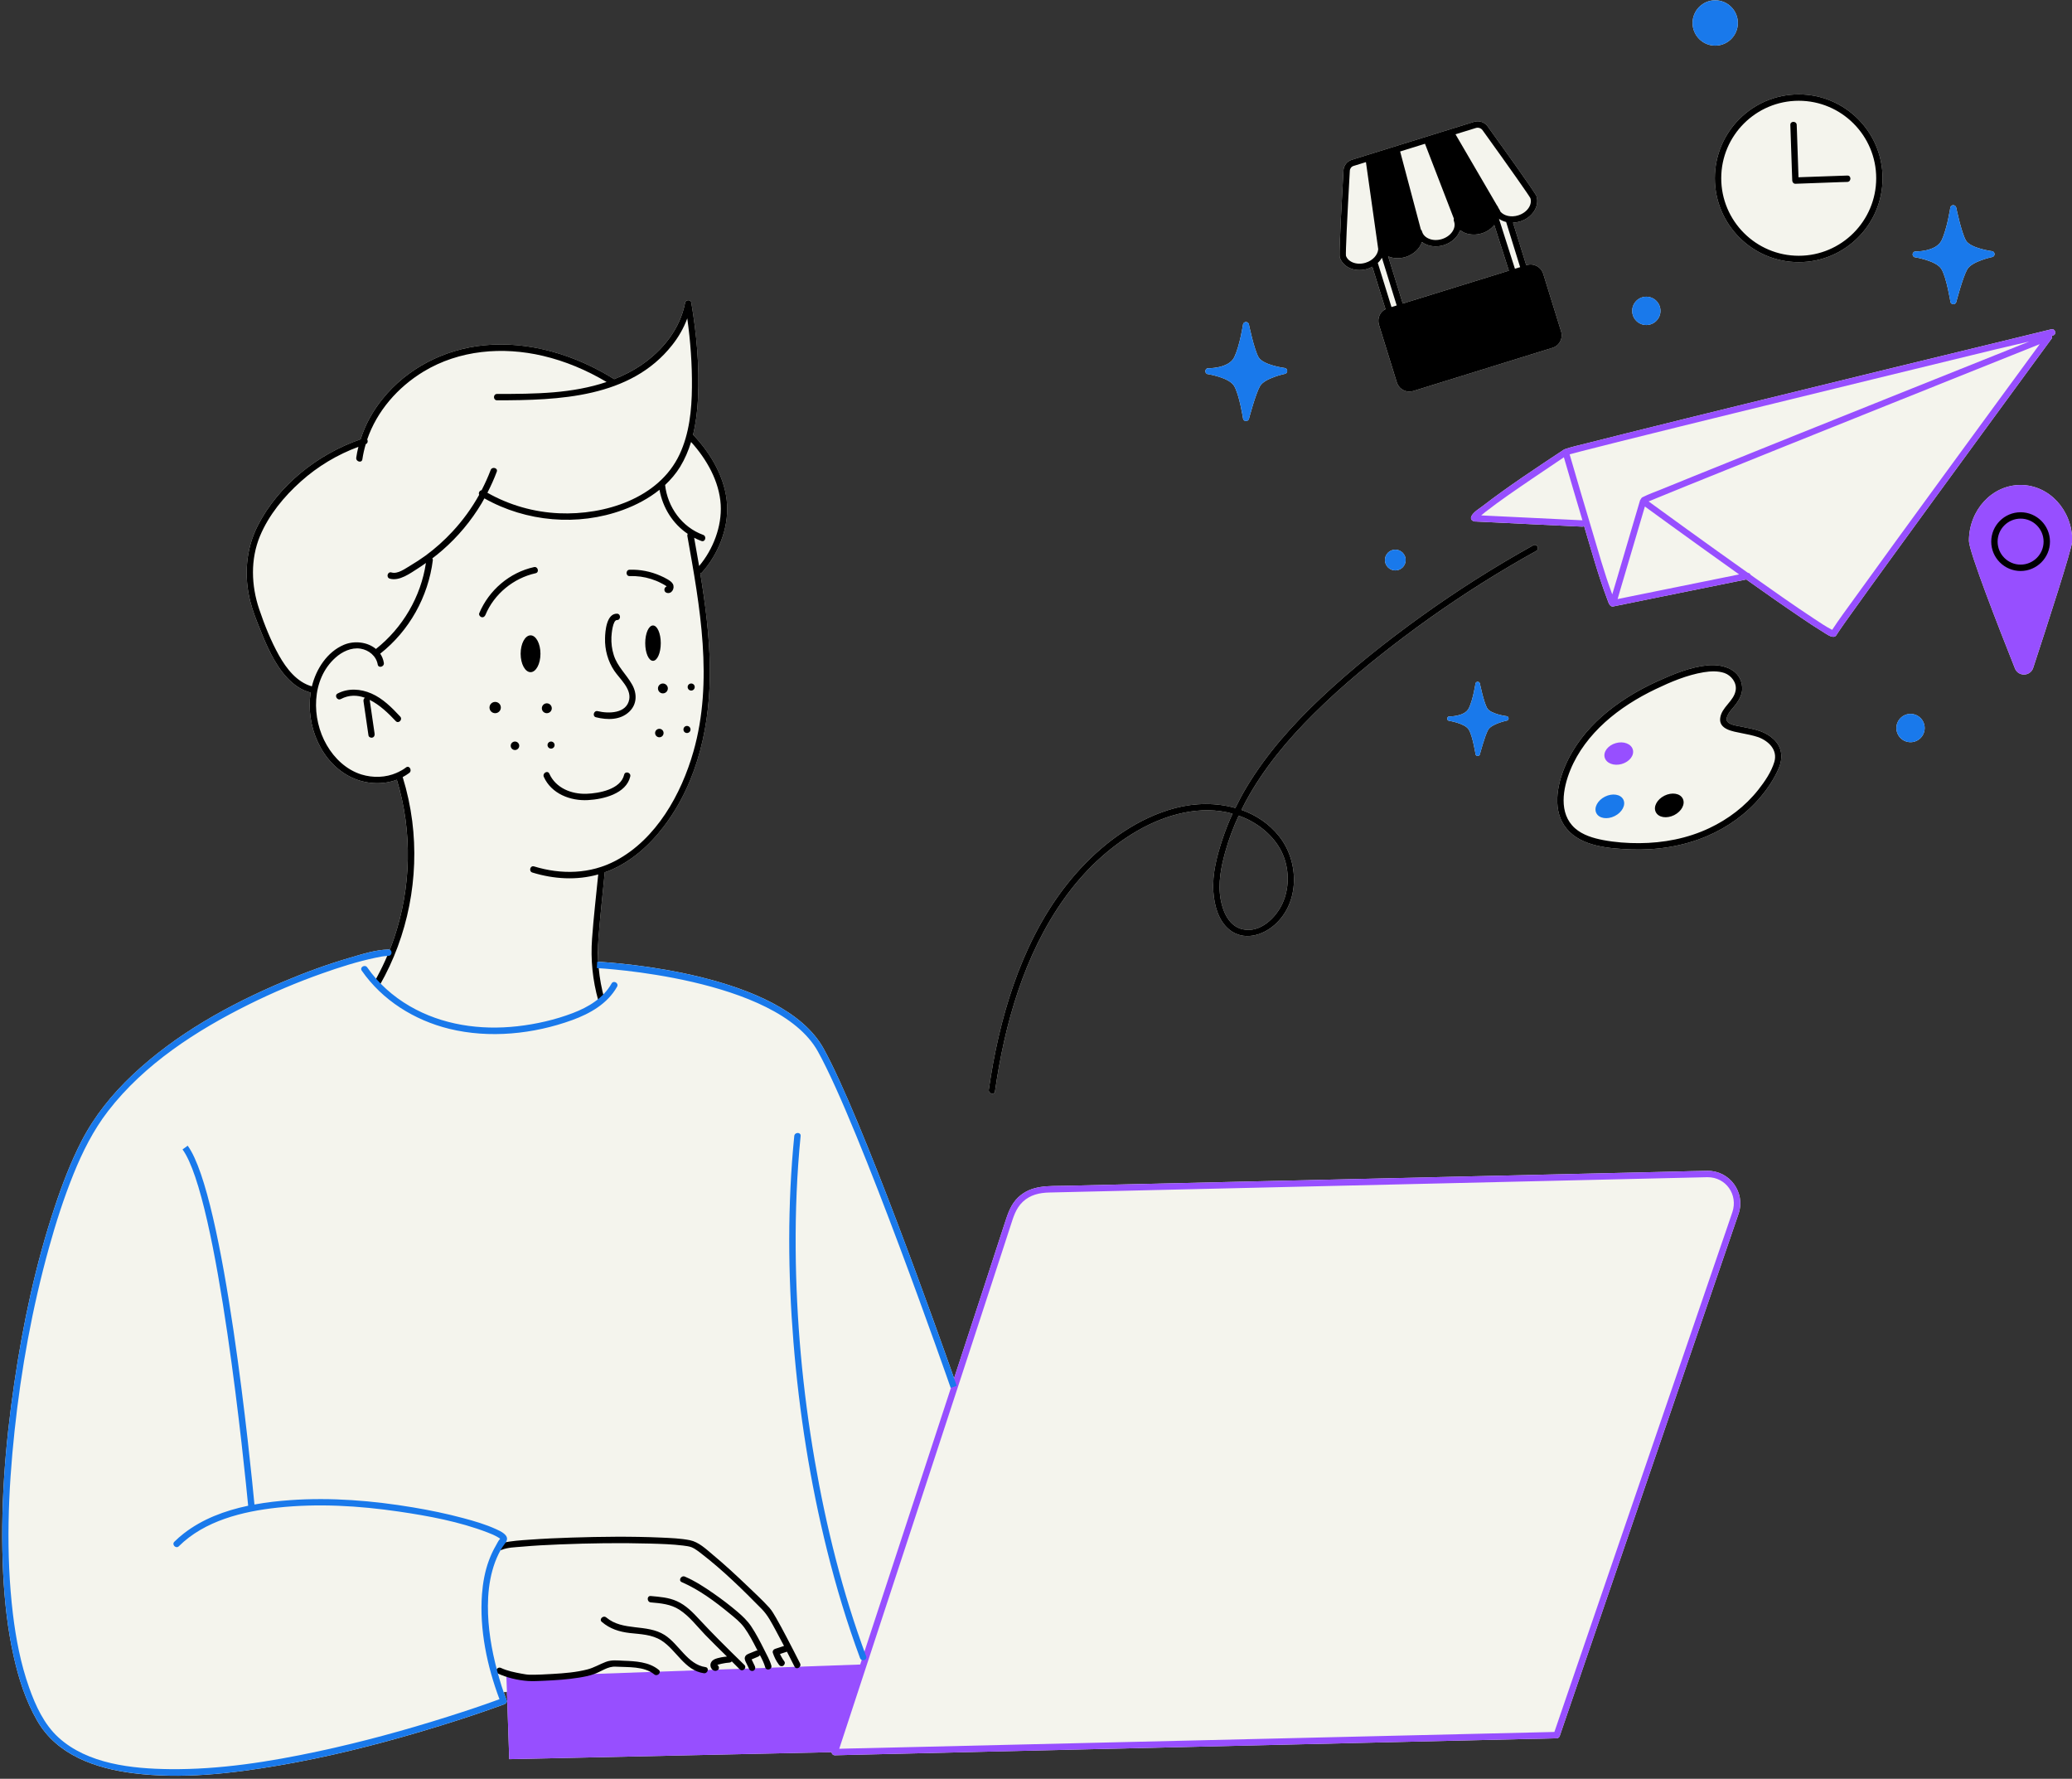 <?xml version="1.0" encoding="UTF-8"?><svg xmlns="http://www.w3.org/2000/svg" xmlns:xlink="http://www.w3.org/1999/xlink" height="279.2" preserveAspectRatio="xMidYMid meet" version="1.0" viewBox="-0.1 0.2 325.3 279.2" width="325.3" zoomAndPan="magnify"><rect x="-0.1" y="0.2" width="325.3" height="279.2" fill="#333333" stroke="none"/><g id="change1_1"><path d="M325.24,85.105c0,1.11-4,13.43-6.13,19.92c-0.45,1.36-2.34,1.42-2.87,0.09c-2.52-6.33-7.22-18.37-7.22-20.01 c0-4.85,3.63-8.78,8.11-8.78C321.61,76.325,325.24,80.255,325.24,85.105z M300.46,40.565c0,0,3.4,0.52,4.23,1.85 c0.82,1.34,1.43,5.21,1.43,5.21c0.14,0.44,0.77,0.43,0.91-0.01c0,0,1.01-3.88,1.73-5.15c0.73-1.27,3.99-1.94,3.99-1.94 c0.4-0.17,0.38-0.74-0.03-0.89c0,0-3.48-0.43-4.19-1.72c-0.72-1.29-1.51-5.15-1.51-5.15c-0.13-0.47-0.78-0.48-0.92-0.02 c0,0-0.49,3.32-1.37,5.17c-0.87,1.84-4.21,1.76-4.21,1.76C300.1,39.805,300.06,40.385,300.46,40.565z M299.85,112.255 c-1.23,0-2.22,0.99-2.22,2.22c0,1.23,0.99,2.22,2.22,2.22c1.23,0,2.22-0.99,2.22-2.22C302.07,113.245,301.08,112.255,299.85,112.255 z M269.18,7.365c1.97,0,3.56-1.6,3.56-3.56c0-1.96-1.59-3.56-3.56-3.56c-1.96,0-3.55,1.6-3.55,3.56 C265.63,5.765,267.22,7.365,269.18,7.365z M282.3,41.345c7.26,0,13.16-5.91,13.16-13.17c0-7.26-5.9-13.16-13.16-13.16 c-7.27,0-13.17,5.9-13.17,13.16C269.13,35.435,275.03,41.345,282.3,41.345z M258.37,51.215c1.23,0,2.22-1,2.22-2.22 c0-1.23-0.99-2.22-2.22-2.22s-2.22,0.99-2.22,2.22C256.15,50.215,257.14,51.215,258.37,51.215z M276.24,114.955 c-0.99-0.34-2.02-0.51-3.04-0.72c-0.72-0.15-2.5-0.32-2.2-1.39c0.23-0.85,1.02-1.52,1.51-2.21c0.52-0.73,0.97-1.6,0.91-2.53 c-0.16-2.81-2.97-3.69-5.36-3.48c-2.78,0.26-5.47,1.39-7.99,2.53c-3.1,1.41-6.05,3.2-8.62,5.45c-2.49,2.19-4.58,4.87-5.87,7.94 c-1.28,3.05-2,7.01,0.31,9.77c2.3,2.76,6.7,3.08,10.03,3.21c4.08,0.15,8.21-0.48,11.97-2.08c3.24-1.38,6.2-3.49,8.45-6.19 c1.12-1.34,2.12-2.84,2.81-4.45c0.71-1.66,0.55-3.34-0.81-4.6C277.73,115.635,277.01,115.245,276.24,114.955z M233.37,111.335 c-0.54-0.96-1.13-3.86-1.13-3.86c-0.1-0.34-0.59-0.35-0.69-0.01c0,0-0.37,2.49-1.03,3.87c-0.65,1.39-3.16,1.32-3.16,1.32 c-0.31,0.1-0.34,0.54-0.04,0.67c0,0,2.55,0.39,3.17,1.39s1.07,3.9,1.07,3.9c0.11,0.33,0.58,0.33,0.68-0.01c0,0,0.76-2.9,1.3-3.86 c0.55-0.95,2.99-1.45,2.99-1.45c0.3-0.13,0.28-0.56-0.02-0.67C236.51,112.625,233.9,112.305,233.37,111.335z M311.94,67.095 c-2.66,3.64-5.32,7.28-7.98,10.92c-2.59,3.54-5.17,7.09-7.74,10.64c-1.95,2.68-3.89,5.36-5.81,8.06c-0.56,0.77-1.11,1.55-1.65,2.34 c-0.15,0.21-0.29,0.42-0.42,0.63c-0.04,0.05-0.07,0.1-0.1,0.15c-0.02,0.04,0.04-0.02,0.07-0.05c-0.01,0.02-0.04,0.05-0.09,0.1 c-0.08,0.08-0.1,0.14-0.2,0.2c-0.54,0.31-1.46-0.43-1.9-0.69c-1.17-0.71-2.31-1.47-3.44-2.24c-2.9-1.96-5.77-3.98-8.62-6 c-0.76,0.15-1.51,0.3-2.27,0.46c-3.79,0.77-7.58,1.53-11.37,2.3c-2.39,0.49-4.78,0.97-7.17,1.46c-0.16,0.06-0.35,0.04-0.54-0.13 c-0.25-0.24-0.36-0.68-0.48-0.99c-1.42-3.74-2.48-7.65-3.63-11.48c-0.07,0.06-0.17,0.1-0.29,0.09c-2.66-0.13-5.32-0.25-7.98-0.38 c-2.81-0.14-5.62-0.28-8.43-0.41c-0.1-0.01-0.2-0.01-0.3-0.02c0.01,0.01-0.14,0.01-0.17,0c-0.45-0.07-0.74-0.4-0.51-0.85 c0.33-0.65,1.2-1.15,1.75-1.57c4.11-3.16,8.47-6.02,12.79-8.88c0.03-0.03,0.07-0.03,0.11-0.04c0.07-0.03,0.14-0.05,0.21-0.08 c1.05-0.34,2.15-0.58,3.22-0.85c2.14-0.55,4.27-1.08,6.41-1.61c6.37-1.59,12.74-3.16,19.12-4.72c7.28-1.79,14.57-3.57,21.86-5.35 c6.01-1.46,12.01-2.92,18.02-4.38c2.51-0.61,5.03-1.23,7.54-1.84c0.63-0.15,0.89,0.82,0.27,0.97c-0.04,0.01-0.09,0.02-0.13,0.03 c-0.02,0.01-0.05,0.01-0.08,0.02c0.08,0.15,0.09,0.32-0.01,0.46c-0.05,0.07-0.11,0.14-0.16,0.21c-1.12,1.53-2.25,3.07-3.37,4.6 C316.29,61.145,314.11,64.125,311.94,67.095z M231.81,81.675c-0.01,0-0.01,0.01-0.02,0.01v0.01 C231.8,81.705,231.8,81.695,231.81,81.675z M217.33,88.105c0,0.9,0.73,1.63,1.63,1.63c0.9,0,1.63-0.73,1.63-1.63 c0-0.9-0.73-1.63-1.63-1.63C218.06,86.475,217.33,87.205,217.33,88.105z M210.24,40.585c-0.04-0.14-0.16-0.52,0.58-13.64 c0.04-0.76,0.56-1.43,1.3-1.66l19.2-5.96c0.79-0.24,1.65,0.04,2.14,0.71c7.5,10.43,7.62,10.82,7.67,10.97 c0.49,1.59-0.67,3.36-2.58,3.96c-0.37,0.11-0.74,0.17-1.11,0.18l2.08,6.69l0.08-0.03c1.09-0.33,2.24,0.28,2.58,1.36l2.81,9.06 c0.16,0.52,0.11,1.08-0.15,1.56c-0.25,0.49-0.68,0.85-1.21,1.01l-21.86,6.78c-0.2,0.06-0.41,0.09-0.61,0.09 c-0.87,0-1.69-0.57-1.96-1.44l-2.81-9.06c-0.16-0.53-0.11-1.08,0.14-1.57c0.2-0.38,0.51-0.68,0.89-0.87l-2.07-6.66 c-0.23,0.13-0.48,0.24-0.74,0.33c-0.43,0.13-0.86,0.19-1.28,0.19c-0.49,0-0.96-0.08-1.39-0.25 C211.09,41.995,210.49,41.375,210.24,40.585z M217.83,40.415l2.3,7.43l16.66-5.16l-2.29-7.17c-0.47,0.58-1.12,1.05-1.94,1.31 c-0.91,0.28-1.85,0.26-2.66-0.06c-0.25-0.1-0.45-0.23-0.65-0.37c-0.05,0-0.1-0.01-0.14-0.02c-0.36,1.02-1.28,1.91-2.53,2.3 c-0.91,0.28-1.86,0.26-2.67-0.06c-0.29-0.11-0.54-0.26-0.77-0.43c-0.34,1.04-1.28,1.95-2.55,2.35c-0.91,0.28-1.85,0.26-2.67-0.06 C217.89,40.455,217.86,40.435,217.83,40.415z M189.42,58.905c0,0,3.4,0.51,4.22,1.85c0.83,1.34,1.43,5.21,1.43,5.21 c0.15,0.44,0.77,0.43,0.91-0.01c0,0,1.02-3.88,1.74-5.15c0.72-1.27,3.98-1.94,3.98-1.94c0.4-0.17,0.38-0.74-0.02-0.89 c0,0-3.48-0.43-4.2-1.72c-0.71-1.29-1.51-5.16-1.51-5.16c-0.12-0.46-0.78-0.47-0.91-0.01c0,0-0.5,3.32-1.37,5.16 c-0.88,1.85-4.22,1.76-4.22,1.76C189.05,58.145,189.02,58.725,189.42,58.905z M155.14,171.245c0.21-1.41,0.43-2.82,0.69-4.22 c2.04-10.96,5.99-22.14,13.67-30.46c4.01-4.34,9.17-8.03,14.94-9.54c3.05-0.8,6.38-0.86,9.41,0c0.52-1.07,1.08-2.13,1.69-3.15 c3.15-5.29,7.29-9.93,11.75-14.13c4.87-4.59,10.15-8.77,15.57-12.68c5.69-4.1,11.62-7.86,17.75-11.27c0.56-0.31,1.07,0.55,0.5,0.87 c-1.4,0.77-2.79,1.57-4.16,2.38c-5.71,3.37-11.23,7.06-16.53,11.05c-4.97,3.75-9.82,7.72-14.24,12.12 c-4.12,4.08-7.88,8.59-10.66,13.71c-0.25,0.46-0.48,0.93-0.71,1.4c2.27,0.8,4.33,2.15,5.9,4.12c3.18,3.99,3.29,10.44-0.73,13.95 c-1.96,1.71-4.89,2.5-7.07,0.73c-1.76-1.42-2.38-3.88-2.52-6.04c-0.17-2.72,0.56-5.5,1.4-8.06c0.46-1.4,1-2.77,1.62-4.11 c-4.99-1.39-10.43,0.1-14.89,2.66c-4.59,2.64-8.47,6.37-11.54,10.67c-6.29,8.83-9.35,19.65-10.87,30.27 C156.02,172.145,155.06,171.875,155.14,171.245z M192.27,133.895c-0.67,2.42-1.18,4.95-0.73,7.47c0.35,1.95,1.3,4.19,3.42,4.69 c2.75,0.66,5.28-1.8,6.31-4.1c1.01-2.26,1.05-4.93,0.19-7.24c-0.93-2.52-3-4.5-5.35-5.74c-0.57-0.3-1.15-0.54-1.74-0.75 C193.53,130.055,192.81,131.945,192.27,133.895z M267.98,183.975c-1.7,0.02-3.4,0.08-5.09,0.12c-4.15,0.1-8.29,0.19-12.43,0.29 c-5.75,0.14-11.49,0.27-17.24,0.4c-6.52,0.15-13.03,0.31-19.55,0.46c-6.4,0.15-12.8,0.29-19.19,0.44 c-5.47,0.13-10.93,0.26-16.4,0.38c-3.64,0.09-7.29,0.17-10.93,0.26c-2.61,0.06-5.3-0.16-7.38,1.8c-1.16,1.1-1.62,2.51-2.1,3.98 c-0.33,1-0.65,2-0.98,3c-0.82,2.54-1.65,5.08-2.48,7.62c-1.51,4.61-3.01,9.21-4.52,13.81c-2.39-6.79-14.54-41.03-20.51-51.79 c-6.51-11.71-32.58-13.43-35.33-13.58c-0.07-1.28-0.08-2.57,0.02-3.87c0.26-3.34,0.64-6.68,0.96-10.02c0.01-0.06,0-0.1-0.01-0.15 c0.23-0.09,0.47-0.16,0.71-0.25c3.47-1.43,6.32-3.97,8.58-6.94c5.47-7.18,7.37-16.32,7.23-25.2c-0.08-4.89-0.71-9.74-1.5-14.57 c0.11,0,0.22-0.04,0.31-0.15c2.49-2.8,4.12-6.82,3.9-10.6c-0.24-4.1-2.48-7.95-5.24-10.88c-0.03-0.03-0.07-0.05-0.11-0.07 c0.46-1.86,0.69-3.79,0.78-5.69c0.25-5.03-0.21-10.13-1.05-15.09c-0.08-0.48-0.87-0.47-0.96,0c-0.79,4.16-3.56,7.58-7.02,9.9 c-1.3,0.87-2.69,1.56-4.13,2.13c-0.01-0.01-0.01-0.02-0.03-0.03c-6.03-3.75-13.24-5.99-20.38-5.29c-6.2,0.61-12.09,3.58-16,8.48 c-1.51,1.88-2.67,4-3.4,6.28c-6.74,2.32-12.92,7.21-16.17,13.61c-1.85,3.67-2.15,7.85-1.15,11.82c0.38,1.51,0.97,2.97,1.55,4.41 c0.52,1.33,1.08,2.64,1.73,3.9c1.33,2.56,3.28,5.26,6.2,6.02c-0.8,5.17,1.65,11.11,6.53,13.36c2.19,1,4.77,1.15,7,0.31 c2.48,8.13,2.28,16.98-0.48,25.01c-0.2,0.57-0.4,1.12-0.62,1.67c-0.06-0.02-0.13-0.03-0.21-0.03c-2.04,0.05-4.14,0.73-6.07,1.3 c-3.55,1.03-7.03,2.31-10.44,3.75c-8.52,3.6-16.88,8.24-23.65,14.62c-3.22,3.03-6.02,6.49-8.05,10.44 c-1.68,3.28-3.01,6.75-4.17,10.25c-3,8.98-4.99,18.31-6.36,27.66c-1.46,9.91-2.25,19.98-1.75,29.99c0.22,4.32,0.69,8.64,1.63,12.86 c0.78,3.53,1.9,7.05,3.72,10.2c3.12,5.4,9.18,7.47,15.07,8.22c7.58,0.96,15.38,0.06,22.87-1.22c7.51-1.28,14.93-3.13,22.23-5.29 c4.23-1.25,8.44-2.6,12.59-4.1c0.19-0.07,0.39-0.14,0.58-0.22c0.23-0.08,0.46-0.35,0.35-0.61c-0.169-0.42-0.313-0.848-0.458-1.277 c0.107-0.01,0.212-0.011,0.321-0.026c0.064-0.009,0.123-0.025,0.186-0.035l0.361,10.578l50.61-1.1c0,0.13,0.05,0.23,0.12,0.31 l0.06,0.06h0.01c0.07,0.07,0.18,0.12,0.31,0.12c1.01-0.03,2.02-0.05,3.03-0.08c2.76-0.06,5.51-0.12,8.26-0.19 c4.06-0.1,8.13-0.19,12.2-0.29c4.96-0.11,9.93-0.23,14.89-0.35c5.41-0.12,10.83-0.25,16.24-0.38c5.49-0.13,10.97-0.26,16.46-0.39 c5.12-0.12,10.24-0.24,15.35-0.36c4.33-0.1,8.65-0.2,12.98-0.3c3.1-0.07,6.21-0.15,9.32-0.22c1.47-0.04,2.95-0.04,4.42-0.1 c0.06-0.01,0.12-0.01,0.19-0.01c0.23,0,0.4-0.15,0.48-0.37c0.59-1.71,1.17-3.43,1.76-5.15c1.5-4.36,2.99-8.72,4.48-13.08 c2.01-5.86,4.02-11.72,6.03-17.59c2.11-6.16,4.22-12.33,6.33-18.49c1.83-5.34,3.65-10.67,5.48-16c1.15-3.35,2.29-6.7,3.44-10.04 c0.19-0.56,0.39-1.11,0.57-1.67C273.95,187.335,271.46,183.955,267.98,183.975z" fill="#f4f4ed"/></g><g id="change2_1"><path d="M231.811,81.672c-0.001,0.002-0.001,0.003-0.002,0.005c-0.005,0.004-0.007,0.006-0.014,0.012 c0-0.001,0-0.001,0-0.002C231.801,81.683,231.805,81.677,231.811,81.672z M322.218,52.853c-0.042,0.01-0.084,0.018-0.125,0.03 c-0.027,0.008-0.054,0.014-0.081,0.022c0.074,0.147,0.087,0.32-0.014,0.458c-0.051,0.07-0.103,0.14-0.154,0.21 c-1.127,1.535-2.252,3.071-3.378,4.607c-2.177,2.97-4.352,5.941-6.526,8.913c-2.662,3.639-5.322,7.28-7.98,10.923 c-2.585,3.543-5.167,7.088-7.742,10.638c-1.944,2.681-3.888,5.362-5.81,8.058c-0.555,0.778-1.11,1.556-1.652,2.344 c-0.142,0.207-0.282,0.415-0.42,0.625c-0.034,0.051-0.064,0.105-0.096,0.158c-0.04,0.067,0.206-0.199-0.021,0.044 c-0.076,0.082-0.094,0.138-0.199,0.198c-0.543,0.311-1.464-0.421-1.895-0.682c-1.172-0.71-2.311-1.477-3.447-2.244 c-2.902-1.959-5.764-3.976-8.619-6.003c-0.757,0.153-1.513,0.307-2.27,0.46c-3.79,0.769-7.58,1.537-11.37,2.306 c-2.388,0.484-4.777,0.969-7.165,1.453c-0.001,0-0.002,0-0.004,0c-0.164,0.068-0.354,0.044-0.535-0.127 c-0.252-0.238-0.362-0.682-0.48-0.993c-1.424-3.74-2.489-7.643-3.63-11.478c-0.077,0.059-0.172,0.101-0.299,0.095 c-2.658-0.128-5.315-0.257-7.973-0.386c-2.81-0.136-5.619-0.272-8.428-0.408c-0.104-0.005-0.206-0.01-0.31-0.015 c0.012,0.004-0.133,0.007-0.169,0.001c-0.441-0.076-0.732-0.405-0.503-0.859c0.323-0.643,1.2-1.148,1.747-1.568 c4.111-3.158,8.472-6.016,12.789-8.882c0.034-0.023,0.073-0.024,0.109-0.036c0.07-0.027,0.139-0.055,0.212-0.078 c1.054-0.341,2.151-0.581,3.224-0.855c2.133-0.546,4.269-1.08,6.405-1.612c6.369-1.588,12.743-3.154,19.118-4.718 c7.286-1.787,14.574-3.568,21.863-5.345c6.006-1.464,12.012-2.926,18.019-4.386c2.514-0.611,5.028-1.222,7.543-1.832 C322.578,51.737,322.843,52.701,322.218,52.853z M231.809,81.677c0.023-0.019,0.028-0.026,0.019-0.021 c-0.006,0.005-0.011,0.011-0.017,0.016c0.001-0.002,0.001-0.004,0.001-0.006c-0.01,0.007-0.014,0.014-0.017,0.021 c-0.003,0.003-0.006,0.007-0.01,0.01c0.006-0.004,0.005-0.004,0.009-0.008c-0.001,0.003-0.005,0.007-0.002,0.009 C231.798,81.701,231.803,81.692,231.809,81.677z M248.306,81.868c0.013,0.001,0.022,0.007,0.035,0.009 c-0.985-3.295-1.957-6.595-2.914-9.898c-1.682,1.12-3.357,2.249-5.025,3.389c-2.465,1.686-4.953,3.363-7.312,5.196 c-0.221,0.172-0.433,0.355-0.649,0.536c0.174,0.008,0.348,0.017,0.522,0.025C238.078,81.372,243.192,81.62,248.306,81.868z M253.021,93.493c0.237-0.791,0.473-1.582,0.708-2.375c1.222-4.119,2.436-8.241,3.649-12.364c0.024-0.082,0.077-0.153,0.141-0.215 c0.032-0.101,0.09-0.197,0.202-0.268c0.047-0.031,0.103-0.048,0.153-0.074c0.861-0.437,1.803-0.758,2.696-1.124 c1.775-0.727,3.552-1.447,5.33-2.166c5.296-2.143,10.597-4.274,15.899-6.403c6.094-2.448,12.19-4.892,18.287-7.334 c5.025-2.013,10.051-4.025,15.077-6.035c1.102-0.441,2.205-0.882,3.307-1.322c-1.826,0.434-3.661,0.838-5.476,1.279 c-6.269,1.525-12.537,3.051-18.805,4.58c-7.295,1.78-14.588,3.563-21.88,5.353c-6.11,1.501-12.22,3.003-18.323,4.53 c-1.912,0.478-3.824,0.957-5.732,1.451c-0.557,0.144-1.113,0.288-1.667,0.44c-0.085,0.023-0.171,0.048-0.256,0.072 c1.127,3.892,2.272,7.78,3.438,11.661C250.803,86.617,251.756,90.127,253.021,93.493z M272.941,90.361 c-0.176-0.125-0.353-0.249-0.529-0.374c-3.406-2.424-6.8-4.865-10.186-7.316c-1.362-0.986-2.723-1.975-4.083-2.966 c-0.506,1.721-1.013,3.441-1.52,5.161c-0.793,2.688-1.585,5.375-2.386,8.061c-0.127,0.428-0.246,0.867-0.376,1.302 c0.592-0.12,1.185-0.24,1.777-0.36c3.79-0.769,7.58-1.537,11.37-2.306C268.986,91.163,270.964,90.762,272.941,90.361z M287.717,99.136C287.729,99.133,287.662,99.089,287.717,99.136L287.717,99.136z M287.389,99.289 c-0.032,0.024-0.044,0.062-0.057,0.101C287.346,99.358,287.367,99.323,287.389,99.289z M318.826,56.005 c0.436-0.595,0.873-1.191,1.31-1.786c-0.335,0.134-0.67,0.268-1.006,0.402c-1.717,0.686-3.434,1.373-5.151,2.06 c-5.252,2.101-10.504,4.203-15.755,6.307c-6.081,2.436-12.161,4.874-18.24,7.317c-5.075,2.04-10.151,4.08-15.22,6.135 c-1.579,0.64-3.158,1.28-4.734,1.929c-0.26,0.107-0.52,0.214-0.779,0.322c-0.111,0.046-0.222,0.093-0.333,0.139 c-0.199,0.083,0.001-0.001-0.159,0.067c-0.008,0.004-0.017,0.007-0.026,0.01c2.017,1.47,4.037,2.934,6.061,4.395 c3.163,2.283,6.336,4.552,9.519,6.809c0.205,0.013,0.355,0.14,0.429,0.307c0.216,0.153,0.429,0.309,0.645,0.462 c3.121,2.206,6.244,4.414,9.439,6.512c0.867,0.569,1.737,1.167,2.663,1.639c0.019,0.01,0.039,0.019,0.059,0.029 c1.083-1.659,2.278-3.252,3.434-4.86c2.145-2.984,4.304-5.958,6.465-8.931c2.632-3.621,5.269-7.238,7.909-10.853 c2.558-3.504,5.119-7.007,7.682-10.508C314.966,61.273,316.896,58.638,318.826,56.005z M251.835,119.111 c0.258,0.905,1.456,1.357,2.675,1.009c1.219-0.348,1.999-1.363,1.74-2.268c-0.258-0.905-1.456-1.357-2.675-1.009 S251.576,118.206,251.835,119.111z M272.871,190.652c-0.182,0.559-0.382,1.113-0.572,1.669c-1.147,3.348-2.293,6.696-3.44,10.044 c-1.826,5.332-3.652,10.664-5.478,15.996c-2.111,6.166-4.223,12.333-6.335,18.499c-2.008,5.863-4.016,11.726-6.024,17.589 c-1.493,4.359-2.985,8.717-4.478,13.075c-0.589,1.718-1.177,3.437-1.766,5.156c-0.073,0.214-0.25,0.362-0.482,0.367 c-0.063,0.001-0.125,0.001-0.188,0.004c-1.47,0.066-2.945,0.069-4.415,0.104c-3.109,0.073-6.218,0.146-9.327,0.219 c-4.325,0.102-8.649,0.203-12.973,0.305c-5.117,0.12-10.234,0.241-15.351,0.361c-5.488,0.129-10.975,0.258-16.462,0.387 c-5.413,0.127-10.825,0.255-16.238,0.382c-4.963,0.116-9.927,0.233-14.89,0.35c-4.068,0.096-8.137,0.191-12.205,0.287 c-2.751,0.065-5.501,0.129-8.252,0.194c-1.01,0.023-2.021,0.047-3.032,0.071c-0.137,0.003-0.238-0.046-0.317-0.115 c-0.001-0.001-0.002-0.002-0.004-0.003c-0.021-0.019-0.042-0.037-0.059-0.06c-0.078-0.078-0.123-0.18-0.12-0.305l-50.614,1.095 l-0.444-12.889l55.546-1.968c1.965-5.985,3.93-11.971,5.894-17.957c2.337-7.124,4.673-14.248,7.008-21.373 c2.12-6.47,4.238-12.94,6.353-19.411c0.83-2.54,1.659-5.081,2.487-7.622c0.325-0.999,0.65-1.999,0.975-2.998 c0.477-1.47,0.941-2.882,2.105-3.979c2.08-1.961,4.763-1.744,7.376-1.805c3.643-0.085,7.287-0.169,10.931-0.254 c5.465-0.127,10.93-0.254,16.395-0.381c6.397-0.148,12.793-0.297,19.19-0.446c6.519-0.152,13.038-0.303,19.557-0.455 c5.744-0.134,11.488-0.267,17.232-0.401c4.144-0.096,8.289-0.193,12.433-0.289c1.696-0.039,3.394-0.106,5.091-0.118 C271.461,183.955,273.947,187.337,272.871,190.652z M267.962,184.977c-0.515,0.004-1.031,0.024-1.547,0.036 c-3.04,0.071-6.08,0.141-9.12,0.212c-5.026,0.117-10.052,0.234-15.078,0.351c-6.182,0.143-12.363,0.287-18.545,0.431 c-6.507,0.151-13.015,0.303-19.522,0.454c-6.003,0.14-12.005,0.279-18.008,0.419c-4.668,0.109-9.335,0.217-14.003,0.326 c-2.502,0.059-5.005,0.117-7.507,0.175c-1.528,0.035-2.988,0.356-4.152,1.453c-1.117,1.053-1.494,2.446-1.95,3.85 c-0.332,1.022-0.664,2.043-0.997,3.064c-1.823,5.595-3.652,11.187-5.483,16.779c-2.27,6.935-4.542,13.869-6.816,20.803 c-2.227,6.792-4.455,13.583-6.684,20.374c-1.694,5.163-3.389,10.327-5.085,15.49c-0.602,1.833-1.204,3.666-1.806,5.498 c1.302-0.047,2.606-0.058,3.907-0.089c3.109-0.073,6.218-0.146,9.327-0.219c4.325-0.102,8.649-0.203,12.973-0.305 c5.117-0.12,10.234-0.241,15.351-0.361c5.488-0.129,10.975-0.258,16.462-0.387c5.413-0.127,10.825-0.255,16.238-0.382 c4.963-0.116,9.927-0.233,14.89-0.35c4.068-0.096,8.137-0.191,12.205-0.287c2.751-0.065,5.501-0.129,8.252-0.194 c0.89-0.02,1.782-0.042,2.673-0.063c0.101-0.294,0.201-0.589,0.302-0.883c1.057-3.086,2.113-6.171,3.17-9.257 c1.765-5.154,3.53-10.308,5.295-15.462c2.085-6.091,4.171-12.181,6.257-18.272c2.026-5.915,4.051-11.829,6.077-17.744 c1.562-4.561,3.124-9.122,4.686-13.683c0.718-2.098,1.45-4.191,2.155-6.293C272.794,187.734,270.879,184.953,267.962,184.977z M319.105,105.029c-0.446,1.355-2.336,1.413-2.863,0.088c-2.521-6.335-7.224-18.372-7.224-20.014c0-4.848,3.631-8.778,8.111-8.778 c4.48,0,8.111,3.93,8.111,8.778C325.24,86.213,321.24,98.53,319.105,105.029z" fill="#974fff"/></g><g id="change3_1"><path d="M317.13,80.605c-2.54,0-4.61,2.07-4.61,4.61c0,2.54,2.07,4.61,4.61,4.61c2.54,0,4.61-2.07,4.61-4.61 C321.74,82.675,319.67,80.605,317.13,80.605z M317.13,88.825c-1.99,0-3.61-1.62-3.61-3.61s1.62-3.61,3.61-3.61s3.61,1.62,3.61,3.61 S319.12,88.825,317.13,88.825z M289.93,28.755c-0.34,0.01-0.68,0.02-1.03,0.03c-2.37,0.09-4.75,0.18-7.12,0.26 c-0.28,0.01-0.49-0.24-0.5-0.5c-0.01-0.37-0.03-0.73-0.04-1.1c-0.09-2.54-0.17-5.09-0.26-7.64c-0.02-0.64,0.98-0.64,1,0 c0.01,0.37,0.03,0.73,0.04,1.1c0.08,2.38,0.16,4.75,0.24,7.12c0.18,0,0.36-0.01,0.54-0.02c2.37-0.08,4.75-0.17,7.13-0.25 C290.57,27.725,290.57,28.725,289.93,28.755z M282.3,15.015c-7.27,0-13.17,5.9-13.17,13.16c0,7.26,5.9,13.17,13.17,13.17 c7.26,0,13.16-5.91,13.16-13.17C295.46,20.915,289.56,15.015,282.3,15.015z M282.3,40.345c-6.71,0-12.17-5.46-12.17-12.17 c0-6.71,5.46-12.16,12.17-12.16c6.7,0,12.16,5.45,12.16,12.16C294.46,34.885,289,40.345,282.3,40.345z M264.09,125.555 c0.43,0.85-0.18,2-1.35,2.59c-1.17,0.58-2.46,0.38-2.88-0.47c-0.43-0.84,0.18-1.99,1.35-2.58 C262.38,124.515,263.67,124.715,264.09,125.555z M276.24,114.955c-0.99-0.34-2.02-0.51-3.04-0.72c-0.72-0.15-2.5-0.32-2.2-1.39 c0.23-0.85,1.02-1.52,1.51-2.21c0.52-0.73,0.97-1.6,0.91-2.53c-0.16-2.81-2.97-3.69-5.36-3.48c-2.78,0.26-5.47,1.39-7.99,2.53 c-3.1,1.41-6.05,3.2-8.62,5.45c-2.49,2.19-4.58,4.87-5.87,7.94c-1.28,3.05-2,7.01,0.31,9.77c2.3,2.76,6.7,3.08,10.03,3.21 c4.08,0.15,8.21-0.48,11.97-2.08c3.24-1.38,6.2-3.49,8.45-6.19c1.12-1.34,2.12-2.84,2.81-4.45c0.71-1.66,0.55-3.34-0.81-4.6 C277.73,115.635,277.01,115.245,276.24,114.955z M278.47,119.785c-0.47,1.58-1.52,3.11-2.53,4.39c-2.04,2.58-4.71,4.61-7.68,6.01 c-3.41,1.62-7.22,2.34-10.99,2.36c-1.88,0.01-3.79-0.13-5.65-0.48c-1.57-0.3-3.23-0.78-4.45-1.86c-2.62-2.33-1.9-6.27-0.73-9.14 c1.18-2.9,3.14-5.42,5.45-7.51c2.35-2.12,5.07-3.81,7.92-5.18c2.38-1.14,4.95-2.23,7.58-2.66c1.05-0.17,2.21-0.23,3.24,0.12 c1.08,0.38,1.96,1.51,1.77,2.7c-0.26,1.72-2.21,2.64-2.43,4.37c-0.24,1.79,2.02,2.1,3.29,2.36c0.91,0.18,1.82,0.35,2.71,0.65 C277.6,116.535,279.01,117.915,278.47,119.785z M244.99,52.225l-2.81-9.06c-0.34-1.08-1.49-1.69-2.58-1.36l-0.08,0.03l-2.08-6.69 c0.37-0.01,0.74-0.07,1.11-0.18c1.91-0.6,3.07-2.37,2.58-3.96c-0.05-0.15-0.17-0.54-7.67-10.97c-0.49-0.67-1.35-0.95-2.14-0.71 l-19.2,5.96c-0.74,0.23-1.26,0.9-1.3,1.66c-0.74,13.12-0.62,13.5-0.58,13.64c0.25,0.79,0.85,1.41,1.7,1.75 c0.43,0.17,0.9,0.25,1.39,0.25c0.42,0,0.85-0.06,1.28-0.19c0.26-0.09,0.51-0.2,0.74-0.33l2.07,6.66c-0.38,0.19-0.69,0.49-0.89,0.87 c-0.25,0.49-0.3,1.04-0.14,1.57l2.81,9.06c0.27,0.87,1.09,1.44,1.96,1.44c0.2,0,0.41-0.03,0.61-0.09l21.86-6.78 c0.53-0.16,0.96-0.52,1.21-1.01C245.1,53.305,245.15,52.745,244.99,52.225z M231.62,20.285c0.09-0.03,0.19-0.04,0.28-0.04 c0.29,0,0.57,0.14,0.75,0.38c4.45,6.18,7.33,10.29,7.52,10.68c0.33,1.06-0.53,2.27-1.92,2.7c-1.12,0.35-2.24,0.07-2.8-0.6 c-0.01-0.05-0.02-0.09-0.04-0.13c-0.1-0.17-0.2-0.34-0.3-0.51l-0.03-0.08c-0.04-0.1-0.09-0.17-0.15-0.23 c-2.18-3.73-4.35-7.45-6.52-11.18L231.62,20.285z M235.14,34.485l-0.04,0.01c0-0.01,0.01-0.02,0.01-0.03 C235.12,34.475,235.13,34.475,235.14,34.485z M223.62,22.765c1.51,3.92,3.03,7.84,4.54,11.76c-0.02,0.06-0.03,0.11-0.03,0.16 c0,0.06,0.01,0.12,0.02,0.17l0.04,0.13c0,0.01,0.01,0.02,0.01,0.03c0.33,1.06-0.53,2.28-1.92,2.71c-0.69,0.21-1.4,0.2-2-0.04 c-0.56-0.22-0.96-0.61-1.11-1.11c-0.01-0.01-0.01-0.02-0.01-0.02l-0.03-0.11h-0.01c-0.03-0.09-0.08-0.16-0.15-0.23 c-1.08-4.08-2.16-8.16-3.25-12.24L223.62,22.765z M214.31,41.435c-0.69,0.22-1.4,0.2-2-0.03c-0.57-0.23-0.96-0.62-1.1-1.07 c-0.06-0.47,0.18-5.7,0.61-13.33c0.02-0.36,0.25-0.66,0.59-0.76l1.94-0.6c0.64,4.56,1.28,9.11,1.93,13.67 C216.21,40.205,215.44,41.085,214.31,41.435z M218.36,48.395l-2.15-6.93c0.27-0.24,0.47-0.51,0.65-0.8l2.32,7.48L218.36,48.395z M220.13,47.845l-2.3-7.43c0.03,0.02,0.06,0.04,0.09,0.06c0.82,0.32,1.76,0.34,2.67,0.06c1.27-0.4,2.21-1.31,2.55-2.35 c0.23,0.17,0.48,0.32,0.77,0.43c0.81,0.32,1.76,0.34,2.67,0.06c1.25-0.39,2.17-1.28,2.53-2.3c0.04,0.01,0.09,0.02,0.14,0.02 c0.2,0.14,0.4,0.27,0.65,0.37c0.81,0.32,1.75,0.34,2.66,0.06c0.82-0.26,1.47-0.73,1.94-1.31l2.29,7.17L220.13,47.845z M237.74,42.385l-2.5-7.83c0.33,0.22,0.71,0.39,1.12,0.49l2.2,7.09L237.74,42.385z M240.61,85.795 c-6.13,3.41-12.06,7.17-17.75,11.27c-5.42,3.91-10.7,8.09-15.57,12.68c-4.46,4.2-8.6,8.84-11.75,14.13 c-0.61,1.02-1.17,2.08-1.69,3.15c-3.03-0.86-6.36-0.8-9.41,0c-5.77,1.51-10.93,5.2-14.94,9.54c-7.68,8.32-11.63,19.5-13.67,30.46 c-0.26,1.4-0.48,2.81-0.69,4.22c-0.08,0.63,0.88,0.9,0.97,0.27c1.52-10.62,4.58-21.44,10.87-30.27c3.07-4.3,6.95-8.03,11.54-10.67 c4.46-2.56,9.9-4.05,14.89-2.66c-0.62,1.34-1.16,2.71-1.62,4.11c-0.84,2.56-1.57,5.34-1.4,8.06c0.14,2.16,0.76,4.62,2.52,6.04 c2.18,1.77,5.11,0.98,7.07-0.73c4.02-3.51,3.91-9.96,0.73-13.95c-1.57-1.97-3.63-3.32-5.9-4.12c0.23-0.47,0.46-0.94,0.71-1.4 c2.78-5.12,6.54-9.63,10.66-13.71c4.42-4.4,9.27-8.37,14.24-12.12c5.3-3.99,10.82-7.68,16.53-11.05c1.37-0.81,2.76-1.61,4.16-2.38 C241.68,86.345,241.17,85.485,240.61,85.795z M196.11,128.975c2.35,1.24,4.42,3.22,5.35,5.74c0.86,2.31,0.82,4.98-0.19,7.24 c-1.03,2.3-3.56,4.76-6.31,4.1c-2.12-0.5-3.07-2.74-3.42-4.69c-0.45-2.52,0.06-5.05,0.73-7.47c0.54-1.95,1.26-3.84,2.1-5.67 C194.96,128.435,195.54,128.675,196.11,128.975z M121,261.635c0.17,0.62-0.79,0.89-0.96,0.27c-0.19-0.66-0.51-1.31-0.85-1.94 c0,0.02-0.01,0.05-0.02,0.06c-0.07,0.13-0.17,0.18-0.3,0.23c-0.24,0.1-0.49,0.21-0.73,0.31c-0.08,0.03-0.16,0.06-0.24,0.1 c0.06,0.11,0.11,0.23,0.17,0.35c0.12,0.24,0.23,0.48,0.34,0.71c0.12,0.26,0.07,0.53-0.18,0.69c-0.21,0.14-0.57,0.05-0.68-0.18 c-0.14-0.29-0.28-0.58-0.42-0.87c-0.15-0.32-0.39-0.68-0.28-1.05c0.12-0.41,0.55-0.52,0.9-0.67c0.29-0.11,0.57-0.23,0.86-0.35 c0.07-0.03,0.15-0.03,0.22-0.01c-0.04-0.08-0.08-0.16-0.12-0.24c-0.59-1.15-1.2-2.33-1.96-3.38c-0.63-0.86-1.5-1.55-2.32-2.22 c-2.27-1.87-4.78-3.73-7.5-4.91c-0.59-0.26-0.08-1.12,0.51-0.86c1.59,0.69,3.07,1.65,4.49,2.64c1.28,0.89,2.53,1.84,3.72,2.85 c0.81,0.69,1.57,1.41,2.17,2.29c0.78,1.17,1.43,2.43,2.06,3.69C120.27,259.935,120.76,260.775,121,261.635z M108.42,108.595 c-0.31,0-0.56-0.25-0.56-0.56s0.25-0.55,0.56-0.55c0.3,0,0.55,0.24,0.55,0.55S108.72,108.595,108.42,108.595z M107.75,114.145 c0.31,0,0.56,0.25,0.56,0.56s-0.25,0.55-0.56,0.55s-0.55-0.24-0.55-0.55S107.44,114.145,107.75,114.145z M103.97,109.035 c-0.43,0-0.77-0.35-0.77-0.78c0-0.42,0.34-0.77,0.77-0.77s0.78,0.35,0.78,0.77C104.75,108.685,104.4,109.035,103.97,109.035z M103.64,101.145c0,1.54-0.55,2.78-1.22,2.78c-0.68,0-1.22-1.24-1.22-2.78c0-1.53,0.54-2.77,1.22-2.77 C103.09,98.375,103.64,99.615,103.64,101.145z M102.75,115.255c0-0.36,0.3-0.66,0.67-0.66s0.66,0.3,0.66,0.66 c0,0.37-0.29,0.67-0.66,0.67S102.75,115.625,102.75,115.255z M116.76,261.525c0.46,0.45-0.24,1.16-0.71,0.71 c-0.42-0.41-0.83-0.84-1.26-1.26c-0.09,0.11-0.23,0.18-0.38,0.19c-0.15,0.01-0.31,0.03-0.46,0.05c-0.02,0-0.02,0-0.03,0 c-0.04,0.01-0.08,0.01-0.12,0.02c-0.08,0.01-0.15,0.02-0.23,0.04c-0.29,0.05-0.57,0.11-0.85,0.19c-0.04,0.01-0.12,0.03-0.16,0.05 c0,0.01,0,0.01,0,0.01c-0.01,0-0.02,0.01-0.03,0.01c0.14,0.1,0.23,0.26,0.24,0.43c0.01,0.28-0.24,0.48-0.5,0.5 c-0.47,0.03-0.8-0.41-0.83-0.85c-0.03-0.41,0.24-0.77,0.59-0.95c0.35-0.17,0.74-0.25,1.11-0.33c0.29-0.06,0.59-0.08,0.89-0.12 c-1.14-1.13-2.3-2.25-3.42-3.41c-1.28-1.33-2.47-2.92-4.03-3.93c-1.38-0.89-2.91-1.02-4.51-1.16c-0.63-0.06-0.64-1.06,0-1 c1.41,0.13,2.8,0.22,4.1,0.81c1.43,0.64,2.51,1.76,3.55,2.89c0.98,1.06,1.99,2.09,3,3.12 C114.06,258.875,115.4,260.215,116.76,261.525z M104.55,93.245c-0.51-0.18-0.4-0.88,0.01-0.98c-0.04-0.05-0.1-0.1-0.12-0.12 c-0.24-0.16-0.51-0.3-0.77-0.43c-0.49-0.26-1-0.46-1.53-0.63c-1.1-0.35-2.24-0.5-3.39-0.46c-0.64,0.02-0.64-0.98,0-1 c1.66-0.05,3.3,0.27,4.82,0.94c0.38,0.16,0.74,0.34,1.1,0.55c0.32,0.19,0.67,0.4,0.86,0.73 C105.9,92.505,105.37,93.515,104.55,93.245z M110.4,262.835c-3.02-0.43-4.29-3.63-6.66-5.14c-1.51-0.95-3.24-0.98-4.96-1.17 c-1.65-0.19-3.11-0.65-4.39-1.74c-0.5-0.41,0.21-1.11,0.7-0.7c2.62,2.2,6.33,0.96,9.16,2.75c2.25,1.43,3.59,4.63,6.41,5.04 C111.3,261.965,111.03,262.925,110.4,262.835z M98.69,109.975c0.3-1.73-1.48-3.2-2.35-4.49c-1-1.49-1.5-3.3-1.45-5.09 c0.02-1.15,0.24-3.89,1.87-3.87c0.64,0.01,0.64,1.01,0,1c-0.67,0-0.85,2.23-0.87,2.67c-0.04,0.96,0.08,1.92,0.37,2.83 c0.57,1.81,1.96,3,2.87,4.61c0.81,1.42,0.8,3.1-0.44,4.28c-1.41,1.34-3.44,1.31-5.22,0.87c-0.62-0.15-0.35-1.11,0.27-0.96 C95.44,112.235,98.28,112.225,98.69,109.975z M86.97,117.145c0,0.31-0.25,0.56-0.55,0.56c-0.31,0-0.56-0.25-0.56-0.56 c0-0.3,0.25-0.55,0.56-0.55C86.72,116.595,86.97,116.845,86.97,117.145z M91.99,124.795c1.96-0.07,5.36-0.69,5.9-2.99 c0.14-0.63,1.1-0.36,0.96,0.27c-0.63,2.73-4.25,3.58-6.63,3.71c-2.76,0.16-5.75-0.99-6.94-3.64c-0.26-0.59,0.6-1.09,0.86-0.51 C87.16,123.905,89.62,124.875,91.99,124.795z M86.53,111.375c0,0.43-0.35,0.77-0.78,0.77s-0.78-0.34-0.78-0.77s0.35-0.78,0.78-0.78 S86.53,110.945,86.53,111.375z M83.2,105.705c-0.86,0-1.56-1.29-1.56-2.89c0-1.6,0.7-2.89,1.56-2.89c0.85,0,1.55,1.29,1.55,2.89 C84.75,104.415,84.05,105.705,83.2,105.705z M80.75,116.595c0.37,0,0.67,0.3,0.67,0.66c0,0.37-0.3,0.67-0.67,0.67 s-0.67-0.3-0.67-0.67C80.08,116.895,80.38,116.595,80.75,116.595z M125.51,261.295c0.28,0.57-0.58,1.08-0.87,0.5 c-0.05-0.11-0.11-0.22-0.17-0.33c-0.34-0.67-0.68-1.34-1.02-2.01c-0.36,0.12-0.73,0.24-1.09,0.36c0.01,0.01,0.01,0.02,0.01,0.03 c0.02,0.03,0.04,0.07,0.05,0.11c0.04,0.07,0.07,0.14,0.11,0.21c0.15,0.29,0.32,0.56,0.51,0.82c0.17,0.22,0.03,0.55-0.18,0.68 c-0.11,0.07-0.27,0.08-0.39,0.05c-0.13-0.04-0.21-0.12-0.29-0.23c-0.42-0.56-0.73-1.19-0.95-1.86c-0.08-0.26,0.1-0.53,0.35-0.61 c0.47-0.15,0.94-0.31,1.41-0.46c-0.42-0.79-0.83-1.58-1.26-2.37c-0.67-1.24-1.28-2.45-2.23-3.42c-2.96-3.01-6.03-6.03-9.37-8.61 c-0.48-0.38-1.15-0.9-1.64-1.09c-0.42-0.16-0.91-0.21-1.35-0.27c-1.72-0.21-3.46-0.26-5.19-0.31c-4.72-0.13-9.45-0.06-14.17,0.13 c-1.99,0.08-3.98,0.18-5.96,0.36c-1.01,0.09-2.22,0.1-3.17,0.5c-0.59,0.25-0.85-0.72-0.27-0.97c0.16-0.06,0.32-0.1,0.48-0.14 c1.35-0.31,2.77-0.39,4.15-0.49c2.19-0.16,4.38-0.26,6.58-0.33c4.71-0.15,9.44-0.21,14.14,0c1.49,0.07,3.02,0.12,4.48,0.41 c1.39,0.28,2.55,1.4,3.6,2.28c1.84,1.53,3.6,3.16,5.33,4.81c1.19,1.15,2.44,2.28,3.55,3.51c0.42,0.48,0.74,1.05,1.06,1.6 c0.56,0.97,1.08,1.95,1.6,2.94C124.08,258.485,124.8,259.885,125.51,261.295z M103.32,262.305c0.49,0.41-0.22,1.11-0.71,0.71 c-1.59-1.31-4.12-1.1-6.05-1.21c-1.24-0.08-2.28,0.78-3.4,1.17c-0.76,0.27-1.56,0.42-2.35,0.55c-1.8,0.29-3.62,0.41-5.43,0.49 c-0.85,0.03-1.73,0.1-2.58,0.04c-1.59-0.11-3.32-0.51-4.76-1.19c-0.58-0.27-0.07-1.13,0.51-0.86c1.01,0.47,2.15,0.7,3.25,0.9 c0.42,0.07,0.78,0.15,1.17,0.16c1.24,0.03,2.5-0.05,3.74-0.12c1.81-0.11,3.65-0.25,5.42-0.71c1.01-0.26,1.89-0.8,2.86-1.17 c0.93-0.36,1.83-0.23,2.79-0.19C99.68,260.945,101.79,261.045,103.32,262.305z M77.64,112.145c-0.49,0-0.89-0.39-0.89-0.89 c0-0.49,0.4-0.88,0.89-0.88c0.49,0,0.89,0.39,0.89,0.88C78.53,111.755,78.13,112.145,77.64,112.145z M76.11,96.725 c-0.1,0.24-0.33,0.43-0.62,0.34c-0.23-0.06-0.45-0.36-0.35-0.61c1.52-3.62,4.75-6.39,8.59-7.24c0.62-0.15,0.89,0.82,0.26,0.96 C80.52,90.945,77.48,93.425,76.11,96.725z M57.94,110.055c0.26,1.76,0.51,3.54,0.77,5.3c0.04,0.27-0.06,0.54-0.35,0.62 c-0.24,0.07-0.58-0.08-0.61-0.35c-0.26-1.78-0.52-3.57-0.78-5.35c-0.03-0.22,0.04-0.43,0.22-0.55c-1.2-0.44-2.49-0.48-3.78,0.2 c-0.57,0.3-1.07-0.57-0.5-0.87c1.66-0.87,3.61-0.74,5.3,0c1.79,0.78,3.21,2.21,4.52,3.62c0.44,0.47-0.26,1.18-0.7,0.71 C60.93,112.205,59.52,110.835,57.94,110.055z M75.95,78.425c6.54,3.7,14.68,4.41,21.74,1.82c2.07-0.76,4.05-1.8,5.75-3.17 c0.51,2.82,2.08,5.34,4.43,6.92c-0.05,0.09-0.08,0.2-0.06,0.32c1.98,11.05,4.11,22.79,0.96,33.84c-1.91,6.71-5.83,13.75-12.19,17.13 c-4,2.12-8.55,2.22-12.83,0.91c-0.62-0.19-0.88,0.77-0.27,0.96c3.38,1.04,6.96,1.25,10.34,0.3c-0.33,3.36-0.73,6.72-0.97,10.08 c-0.24,3.28,0.09,6.55,0.98,9.71c0.18,0.62,1.14,0.36,0.96-0.26c-0.89-3.17-1.18-6.42-0.92-9.69c0.26-3.34,0.64-6.68,0.96-10.02 c0.01-0.06,0-0.1-0.01-0.15c0.23-0.09,0.47-0.16,0.71-0.25c3.47-1.43,6.32-3.97,8.58-6.94c5.47-7.18,7.37-16.32,7.23-25.2 c-0.08-4.89-0.71-9.74-1.5-14.57c0.11,0,0.22-0.04,0.31-0.15c2.49-2.8,4.12-6.82,3.9-10.6c-0.24-4.1-2.48-7.95-5.24-10.88 c-0.03-0.03-0.07-0.05-0.11-0.07c0.46-1.86,0.69-3.79,0.78-5.69c0.25-5.03-0.21-10.13-1.05-15.09c-0.08-0.48-0.87-0.47-0.96,0 c-0.79,4.16-3.56,7.58-7.02,9.9c-1.3,0.87-2.69,1.56-4.13,2.13c-0.01-0.01-0.01-0.02-0.03-0.03c-6.03-3.75-13.24-5.99-20.38-5.29 c-6.2,0.61-12.09,3.58-16,8.48c-1.51,1.88-2.67,4-3.4,6.28c-6.74,2.32-12.92,7.21-16.17,13.61c-1.85,3.67-2.15,7.85-1.15,11.82 c0.38,1.51,0.97,2.97,1.55,4.41c0.52,1.33,1.08,2.64,1.73,3.9c1.33,2.56,3.28,5.26,6.2,6.02c-0.8,5.17,1.65,11.11,6.53,13.36 c2.19,1,4.77,1.15,7,0.31c2.48,8.13,2.28,16.98-0.48,25.01c-0.81,2.33-1.83,4.58-3.05,6.72c-0.32,0.56,0.54,1.06,0.86,0.5 c4.42-7.73,6.21-16.89,5.09-25.72c-0.3-2.35-0.8-4.66-1.5-6.92c0.36-0.19,0.7-0.41,1.03-0.65c0.51-0.39,0.01-1.26-0.5-0.87 c-0.4,0.31-0.83,0.55-1.27,0.76c-0.08,0.01-0.14,0.05-0.2,0.09c-1.73,0.76-3.71,0.82-5.54,0.26c-2.34-0.73-4.23-2.51-5.44-4.61 c-2.43-4.17-2.45-10.31,1.36-13.72c1.04-0.94,2.5-1.65,3.94-1.42c1.31,0.21,2.47,1.15,2.7,2.49c0.11,0.63,1.07,0.36,0.96-0.27 c-0.09-0.55-0.29-1.03-0.57-1.44h0.01c4.56-3.59,7.52-8.92,8.25-14.65c0.01-0.13-0.02-0.23-0.08-0.3c0.54-0.41,1.07-0.83,1.58-1.28 c2.42-2.1,4.51-4.6,6.16-7.36C75.66,78.955,75.81,78.685,75.95,78.425z M113.05,79.425c0.2,3.4-1.2,7.03-3.39,9.62 c-0.26-1.48-0.52-2.96-0.78-4.44c0.37,0.19,0.74,0.37,1.14,0.51c0.61,0.22,0.87-0.74,0.27-0.96c-3.32-1.2-5.59-4.37-5.97-7.83 c0.9-0.85,1.71-1.79,2.37-2.87c0.74-1.22,1.29-2.53,1.71-3.88C110.84,72.265,112.83,75.745,113.05,79.425z M75.13,77.865 c-1.16,2.09-2.58,4.04-4.21,5.79c-1.28,1.38-2.69,2.64-4.2,3.75c-0.78,0.56-1.58,1.09-2.41,1.58c-0.82,0.48-1.97,1.36-2.95,1.07 c-0.62-0.18-0.88,0.78-0.27,0.97c1.53,0.44,3.24-0.86,4.46-1.63c0.42-0.26,0.82-0.55,1.22-0.83c-0.79,5.3-3.65,10.18-7.85,13.5 c-1.32-1.11-3.39-1.34-5.02-0.66c-2.64,1.11-4.37,3.81-5.03,6.51c0,0.01-0.01,0.01-0.01,0.02c-2.36-0.67-3.98-2.77-5.15-4.84 c-1.28-2.28-2.28-4.8-3.12-7.28c-1.25-3.7-1.39-7.82,0.12-11.46c1.37-3.3,3.79-6.24,6.44-8.6c2.64-2.36,5.71-4.2,9.02-5.42 c-0.14,0.56-0.26,1.12-0.34,1.7c-0.09,0.63,0.87,0.9,0.96,0.26c0.12-0.81,0.3-1.6,0.53-2.38c0.32-0.13,0.37-0.49,0.23-0.74 c1.52-4.45,4.8-8.2,8.84-10.65c5.62-3.4,12.42-3.95,18.74-2.47c3.53,0.83,6.89,2.25,10,4.1c-2.66,0.9-5.48,1.38-8.28,1.62 c-2.97,0.25-5.94,0.26-8.91,0.26c-0.65,0-0.65,1,0,1c9.66-0.01,20.94-0.36,27.48-8.66c1.01-1.27,1.82-2.68,2.38-4.2 c0.5,3.59,0.77,7.21,0.73,10.83c-0.03,3.56-0.41,7.26-1.94,10.52c-3.24,6.91-11.76,9.55-18.91,9.24c-3.94-0.17-7.82-1.27-11.26-3.22 c0.55-1.07,1.05-2.17,1.47-3.3c0.23-0.6-0.74-0.86-0.96-0.26c-0.41,1.08-0.89,2.13-1.42,3.16 C75.19,77.185,74.98,77.575,75.13,77.865z"/></g><g id="change4_1"><path d="M129.177,164.748c6.612,11.9,20.782,52.558,20.924,52.967l-0.945,0.328 c-0.142-0.408-14.283-40.985-20.853-52.81c-6.457-11.622-34.416-13.063-34.697-13.076l0.047-0.999 C94.826,151.214,122.452,152.644,129.177,164.748z M127.794,229.341c-1.88-10.941-2.899-22.046-2.976-33.148 c-0.041-5.901,0.194-11.807,0.778-17.68c0.065-0.64-0.936-0.636-0.999,0c-1.069,10.746-0.995,21.6-0.126,32.357 c0.891,11.023,2.617,22,5.289,32.734c1.42,5.704,3.117,11.343,5.164,16.854c0.222,0.598,1.189,0.339,0.964-0.266 C132.18,250.213,129.596,239.825,127.794,229.341z M251.88,125.243c-1.171,0.585-1.779,1.742-1.358,2.584 c0.421,0.842,1.711,1.05,2.882,0.464c1.171-0.585,1.779-1.742,1.358-2.584C254.341,124.866,253.051,124.658,251.88,125.243z M269.184,0.25c-1.964,0-3.556,1.592-3.556,3.556s1.592,3.556,3.556,3.556s3.556-1.592,3.556-3.556S271.148,0.25,269.184,0.25z M218.962,86.473c-0.9,0-1.63,0.73-1.63,1.63c0,0.9,0.73,1.63,1.63,1.63c0.9,0,1.63-0.73,1.63-1.63 C220.592,87.203,219.863,86.473,218.962,86.473z M236.509,112.63c0,0-2.607-0.325-3.143-1.292c-0.535-0.967-1.129-3.86-1.129-3.86 c-0.094-0.347-0.583-0.354-0.689-0.009c0,0-0.369,2.488-1.024,3.87c-0.655,1.382-3.159,1.319-3.159,1.319 c-0.315,0.098-0.342,0.533-0.041,0.669c0,0,2.547,0.385,3.165,1.387c0.618,1.001,1.072,3.901,1.072,3.901 c0.11,0.33,0.577,0.326,0.682-0.005c0,0,0.76-2.908,1.301-3.861c0.541-0.953,2.986-1.453,2.986-1.453 C236.827,113.167,236.814,112.74,236.509,112.63z M312.721,39.637c0,0-3.479-0.433-4.195-1.724 c-0.716-1.291-1.508-5.152-1.508-5.152c-0.126-0.462-0.779-0.472-0.918-0.014c0,0-0.492,3.321-1.367,5.165 c-0.875,1.844-4.217,1.76-4.217,1.76c-0.42,0.131-0.456,0.712-0.055,0.893c0,0,3.4,0.515,4.225,1.852 c0.824,1.337,1.431,5.208,1.431,5.208c0.146,0.44,0.77,0.435,0.91-0.007c0,0,1.015-3.881,1.737-5.153 c0.721-1.272,3.985-1.939,3.985-1.939C313.146,40.353,313.128,39.784,312.721,39.637z M201.676,57.975c0,0-3.48-0.433-4.195-1.724 c-0.716-1.291-1.508-5.152-1.508-5.152c-0.126-0.463-0.779-0.472-0.918-0.014c0,0-0.492,3.321-1.367,5.165s-4.217,1.76-4.217,1.76 c-0.42,0.131-0.456,0.712-0.055,0.893c0,0,3.4,0.515,4.225,1.852c0.824,1.337,1.431,5.208,1.431,5.208 c0.146,0.44,0.77,0.435,0.91-0.007c0,0,1.015-3.881,1.737-5.153c0.721-1.272,3.985-1.939,3.985-1.939 C202.101,58.691,202.083,58.122,201.676,57.975z M258.37,46.77c-1.227,0-2.222,0.995-2.222,2.222s0.995,2.222,2.222,2.222 s2.222-0.995,2.222-2.222S259.598,46.77,258.37,46.77z M299.851,112.251c-1.227,0-2.222,0.995-2.222,2.222s0.995,2.222,2.222,2.222 s2.222-0.995,2.222-2.222S301.079,112.251,299.851,112.251z M95.917,154.573c-1.307,2.32-3.662,3.719-6.087,4.643 c-2.776,1.058-5.75,1.737-8.7,2.068c-5.817,0.653-11.816-0.195-16.92-3.169c-2.619-1.526-4.925-3.573-6.654-6.069 c-0.365-0.525-1.232-0.025-0.864,0.505c3.226,4.655,8.271,7.794,13.734,9.134c6.312,1.548,13.239,0.836,19.313-1.371 c2.798-1.017,5.537-2.566,7.041-5.236C97.096,154.517,96.233,154.012,95.917,154.573z M78.177,244.115 c0.184-0.37,0.384-0.731,0.602-1.082c0.193-0.31,0.478-0.606,0.636-0.932c0.458-0.947-0.944-1.565-1.596-1.864 c-1.67-0.765-3.459-1.286-5.23-1.759c-2.577-0.689-5.194-1.23-7.824-1.67c-6.354-1.064-12.866-1.598-19.304-1.141 c-1.846,0.131-3.739,0.342-5.612,0.685c-0.551-5.815-4.761-48.482-10.483-56.322l-0.808,0.59 c5.532,7.581,9.816,50.833,10.303,55.924c-3.656,0.768-7.196,2.086-10.126,4.368c-0.512,0.399-0.999,0.825-1.46,1.282 c-0.457,0.454,0.25,1.161,0.707,0.707c4.036-4.005,10.017-5.467,15.499-6.058c6.322-0.682,12.769-0.3,19.048,0.62 c4.673,0.685,9.477,1.575,13.904,3.272c0.557,0.213,1.103,0.436,1.633,0.751c0.085,0.051,0.168,0.104,0.25,0.159 c0.109,0.075,0.024,0.009,0.108,0.085c-0.264,0.25-0.517,0.805-0.669,1.064c-0.44,0.749-0.803,1.543-1.104,2.357 c-0.623,1.687-0.943,3.477-1.079,5.266c-0.419,5.528,0.797,11.325,2.744,16.496c-2.695,0.994-5.427,1.895-8.164,2.761 c-6.677,2.111-13.444,3.961-20.293,5.426c-7.636,1.633-15.464,2.877-23.293,2.792c-5.925-0.065-12.92-0.795-17.501-4.987 c-2.259-2.067-3.589-4.987-4.595-7.827c-1.317-3.719-2.072-7.633-2.541-11.542c-1.144-9.519-0.756-19.224,0.258-28.737 C3.22,215.1,4.979,205.44,7.591,196.04c1.087-3.911,2.326-7.789,3.85-11.553c1.416-3.5,3.106-6.878,5.419-9.88 c5.695-7.392,13.904-12.679,22.17-16.776c3.699-1.833,7.509-3.445,11.401-4.823c2.744-0.972,5.541-1.87,8.393-2.469 c0.76-0.16,1.353-0.287,2.065-0.305c0.641-0.018,0.644-1.018-0.001-1.002c-2.036,0.053-4.134,0.735-6.07,1.3 c-3.549,1.037-7.028,2.318-10.434,3.755c-8.528,3.596-16.88,8.238-23.657,14.613c-3.221,3.031-6.021,6.496-8.044,10.441 c-1.684,3.284-3.008,6.754-4.175,10.252c-2.996,8.978-4.985,18.31-6.362,27.666c-1.457,9.903-2.25,19.98-1.743,29.989 c0.219,4.314,0.685,8.638,1.623,12.859c0.784,3.527,1.904,7.052,3.721,10.193c3.125,5.402,9.184,7.473,15.072,8.22 c7.584,0.962,15.384,0.069,22.875-1.214c7.51-1.286,14.922-3.136,22.226-5.293c4.23-1.249,8.438-2.595,12.585-4.1 c0.197-0.072,0.394-0.143,0.59-0.217c0.23-0.086,0.458-0.347,0.349-0.615c-0.602-1.489-1.067-3.044-1.481-4.593 c-0.894-3.336-1.483-6.786-1.463-10.248c0.01-1.85,0.202-3.703,0.69-5.49C77.438,245.844,77.759,244.957,78.177,244.115z" fill="#1979eb"/></g></svg>